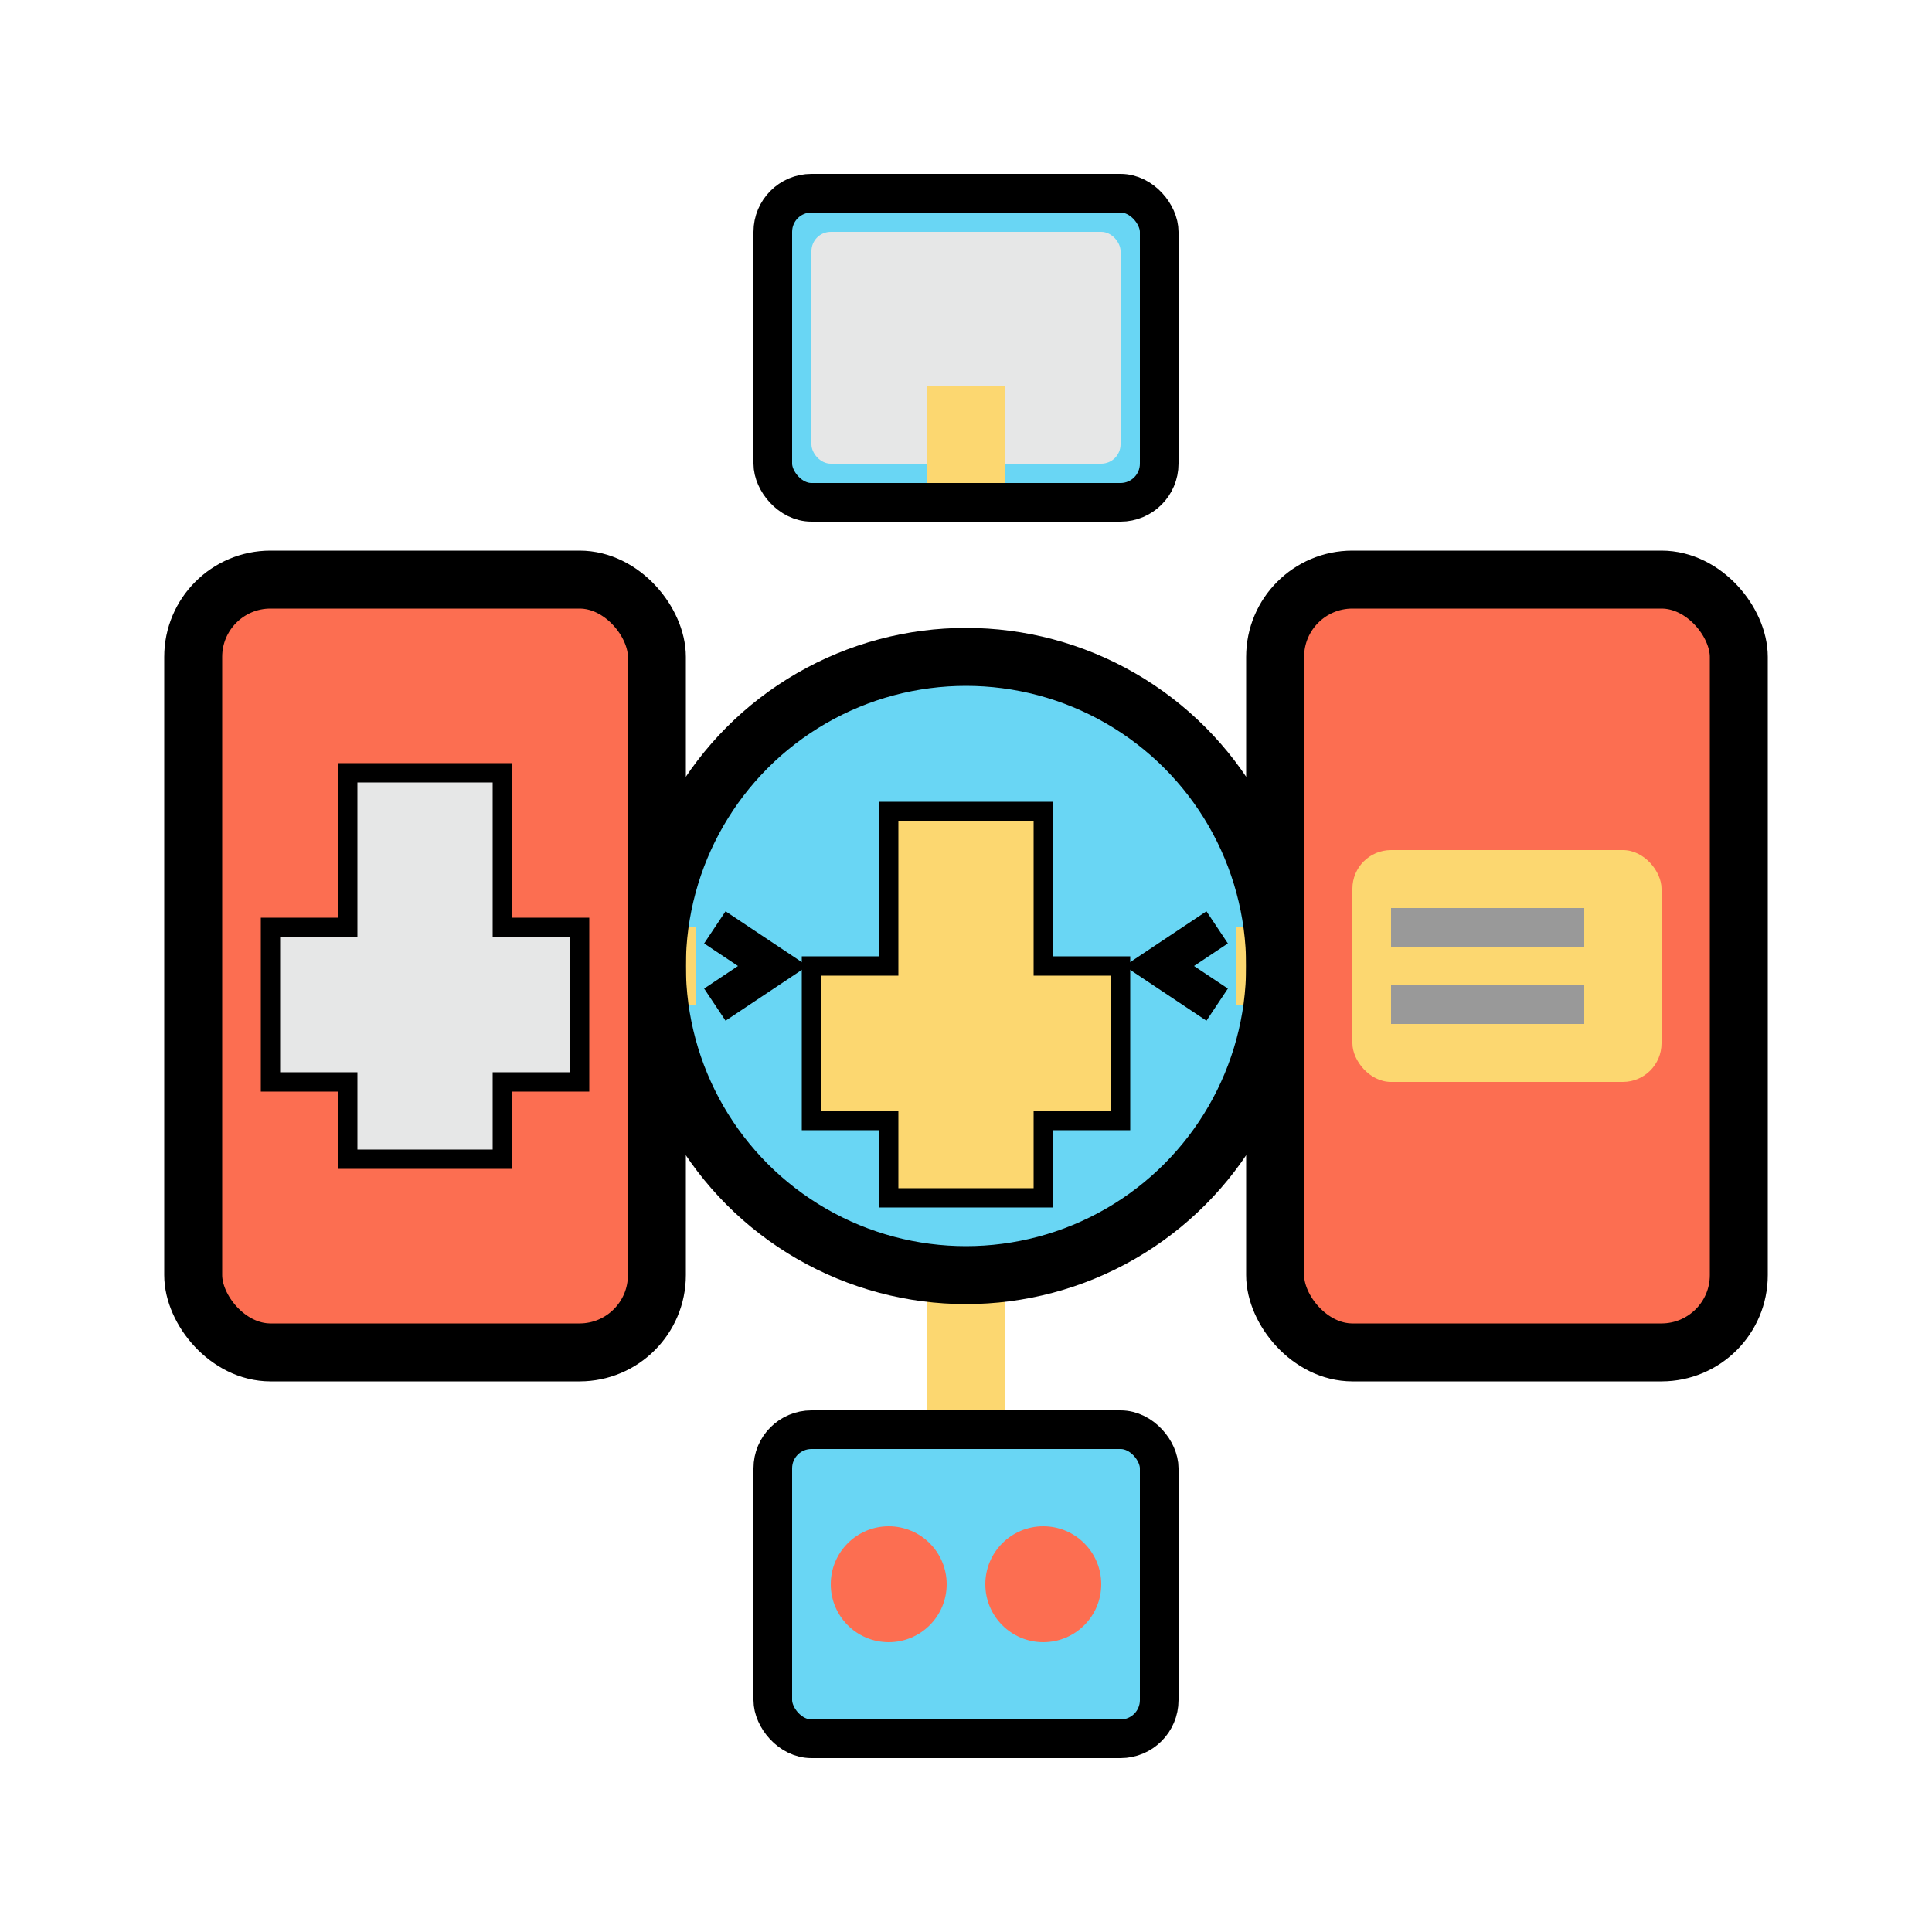 <svg width="50" height="50" viewBox="0 0 50 50" fill="none" xmlns="http://www.w3.org/2000/svg">
<g clip-path="url(#clip0)">
<!-- Left system box -->
<rect x="5" y="15" width="12" height="20" rx="2" fill="#FC6E51"/>
<path d="M9 20H13V24H15V28H13V30H9V28H7V24H9V20Z" fill="#E6E7E7" stroke="black" stroke-width="0.5"/>
<!-- Center integration hub -->
<circle cx="25" cy="25" r="8" fill="#69D6F4"/>
<path d="M23 21H27V25H29V29H27V31H23V29H21V25H23V21Z" fill="#FCD770" stroke="black" stroke-width="0.5"/>
<!-- Right system box -->
<rect x="33" y="15" width="12" height="20" rx="2" fill="#FC6E51"/>
<rect x="35" y="22" width="8" height="6" rx="1" fill="#FCD770"/>
<line x1="36" y1="24" x2="41" y2="24" stroke="#999999" stroke-width="1"/>
<line x1="36" y1="26" x2="41" y2="26" stroke="#999999" stroke-width="1"/>
<!-- Connection lines -->
<path d="M17 25H18" stroke="#FCD770" stroke-width="2"/>
<path d="M32 25H33" stroke="#FCD770" stroke-width="2"/>
<!-- Top system -->
<rect x="20" y="5" width="10" height="8" rx="1" fill="#69D6F4"/>
<rect x="21" y="6" width="8" height="6" rx="0.5" fill="#E6E7E7"/>
<path d="M25 10V13" stroke="#FCD770" stroke-width="2"/>
<!-- Bottom system -->
<rect x="20" y="37" width="10" height="8" rx="1" fill="#69D6F4"/>
<circle cx="23" cy="41" r="1.5" fill="#FC6E51"/>
<circle cx="27" cy="41" r="1.5" fill="#FC6E51"/>
<path d="M25 33V37" stroke="#FCD770" stroke-width="2"/>
<!-- Arrows showing data flow -->
<path d="M18.5 24L20 25L18.5 26" stroke="black" stroke-width="1" fill="none"/>
<path d="M31.5 24L30 25L31.5 26" stroke="black" stroke-width="1" fill="none"/>
<!-- Outlines -->
<rect x="5" y="15" width="12" height="20" rx="2" stroke="black" stroke-width="1.5" fill="none"/>
<circle cx="25" cy="25" r="8" stroke="black" stroke-width="1.5"/>
<rect x="33" y="15" width="12" height="20" rx="2" stroke="black" stroke-width="1.5" fill="none"/>
<rect x="20" y="5" width="10" height="8" rx="1" stroke="black" stroke-width="1"/>
<rect x="20" y="37" width="10" height="8" rx="1" stroke="black" stroke-width="1"/>
</g>
<defs>
<clipPath id="clip0">
<rect width="50" height="50" fill="white"/>
</clipPath>
</defs>
</svg>

